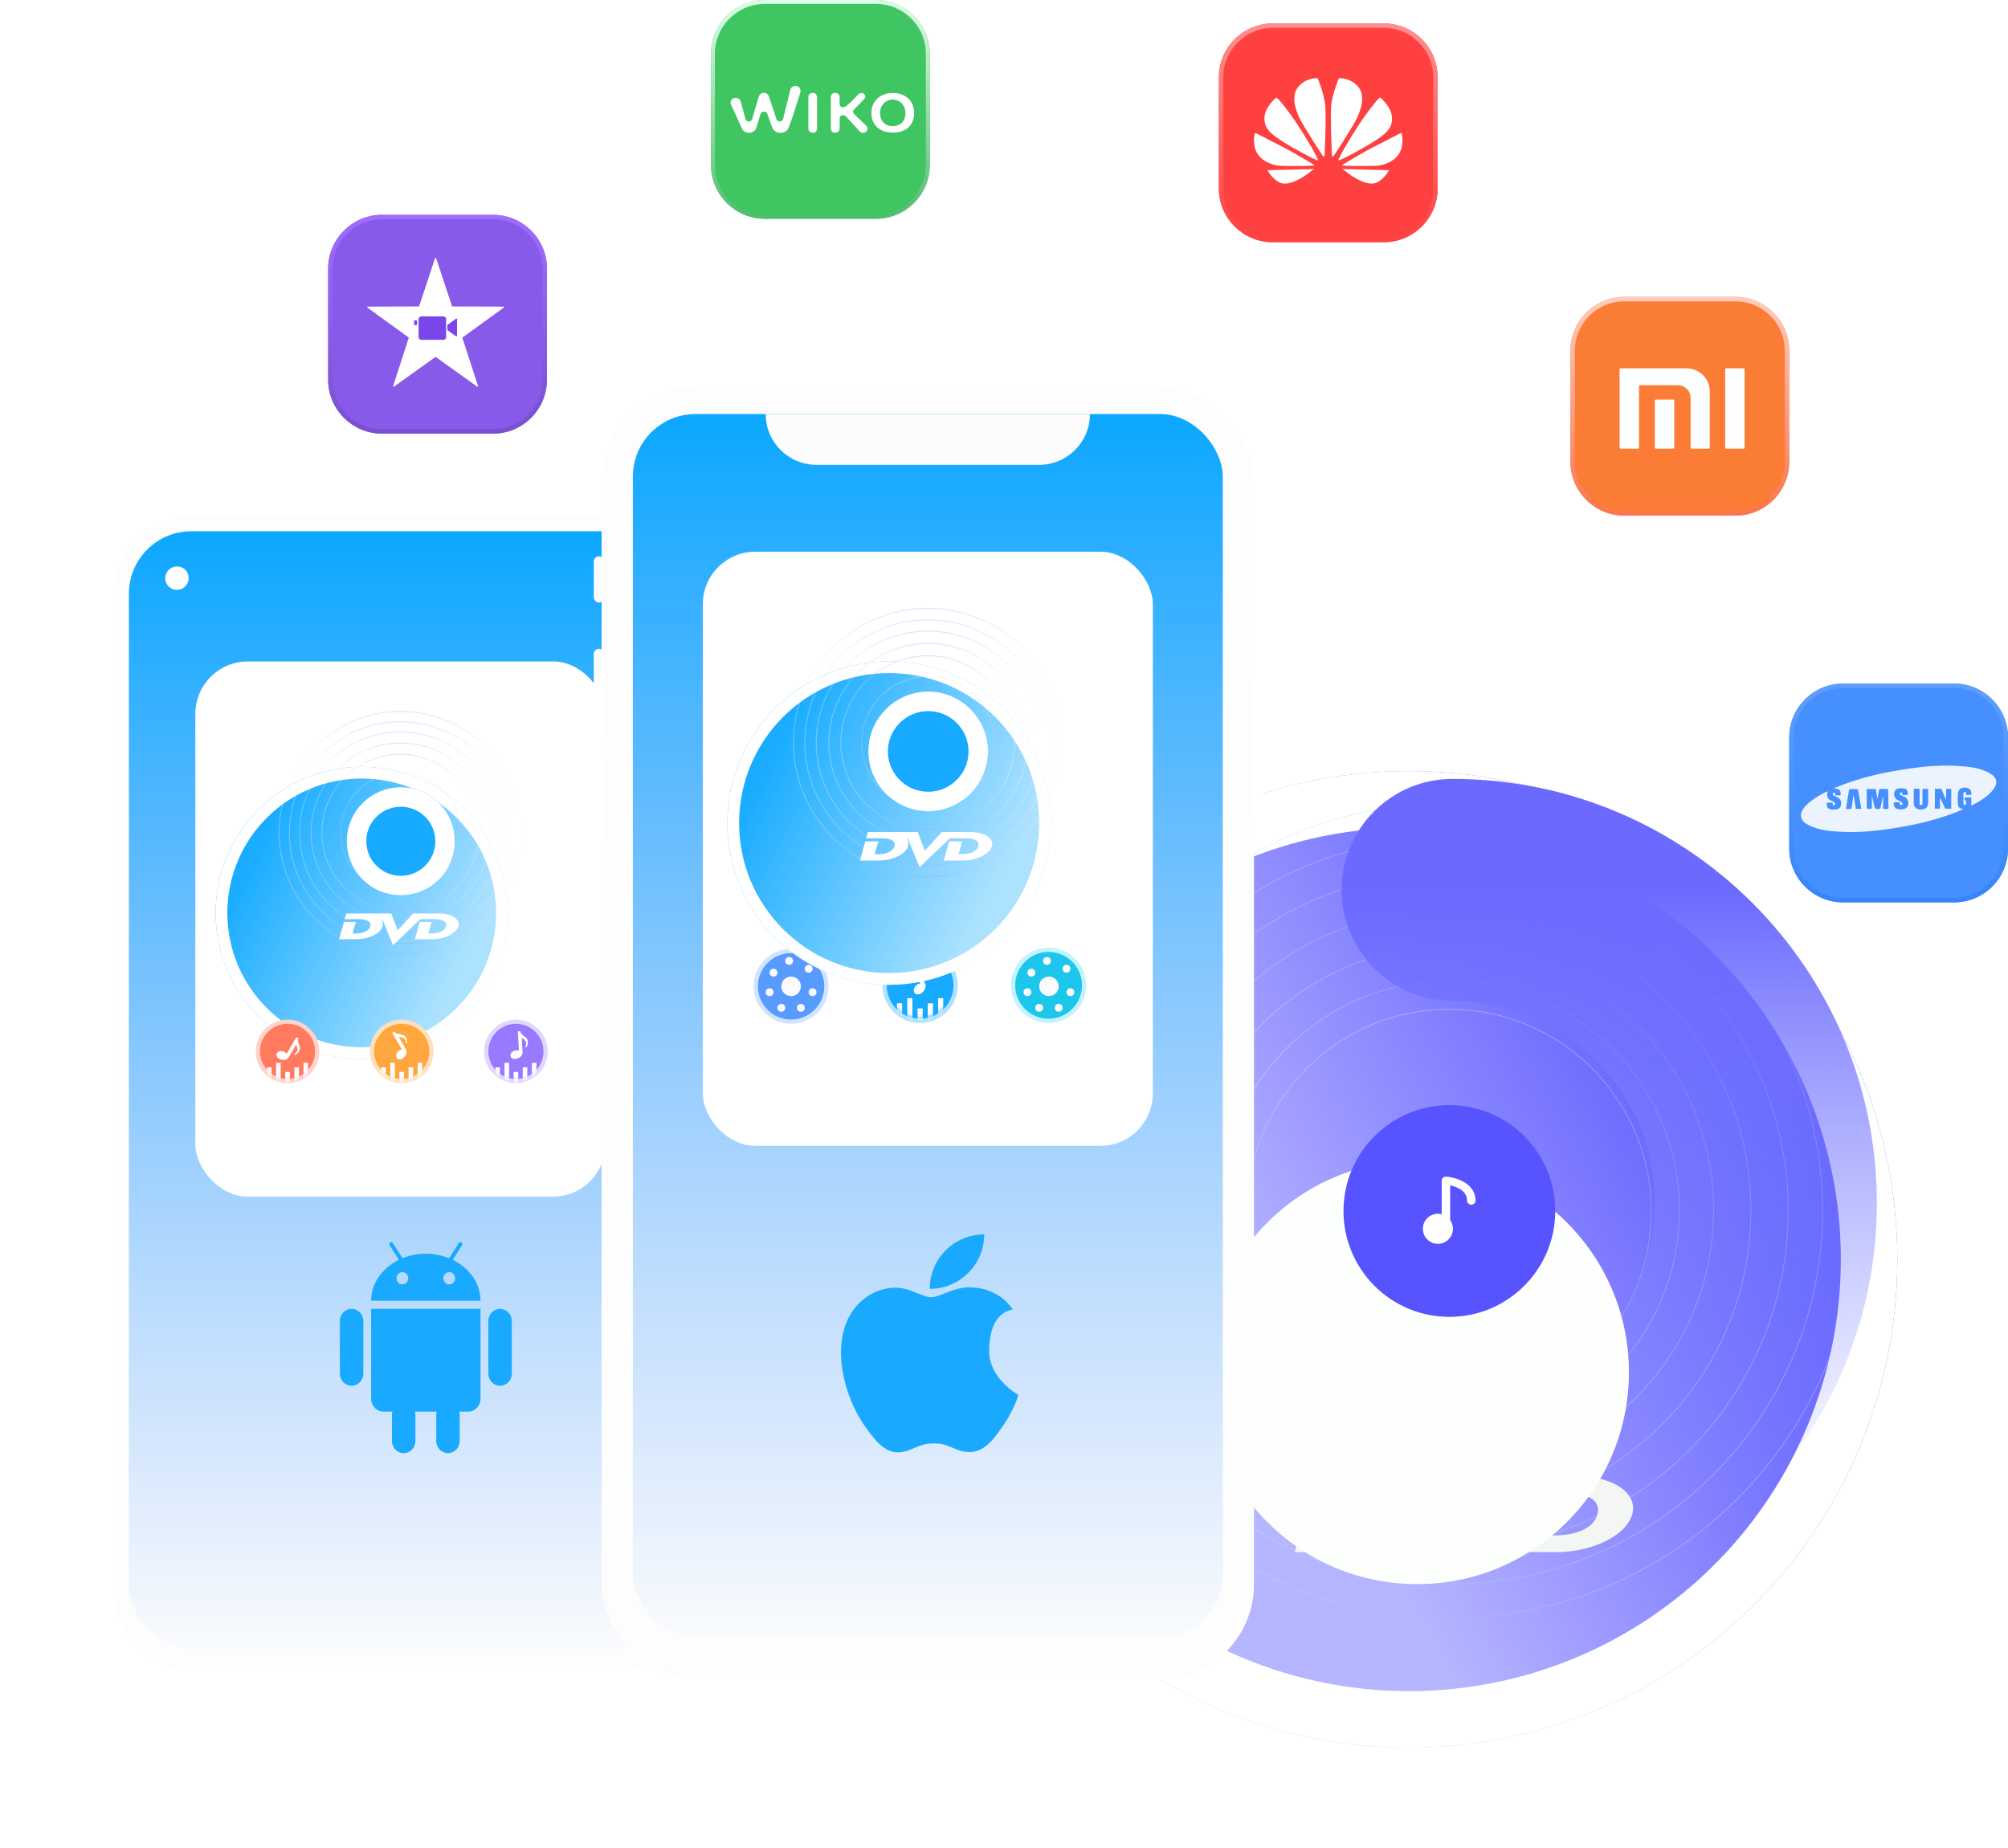 <svg xmlns="http://www.w3.org/2000/svg" xmlns:xlink="http://www.w3.org/1999/xlink" width="514" height="473" fill="none" xmlns:v="https://vecta.io/nano"><style><![CDATA[.B{fill:#fff}.C{opacity:.3}.D{fill:#fbfbfc}.E{color-interpolation-filters:sRGB}.F{flood-opacity:0}.G{fill-rule:evenodd}.H{stroke:#fff}.I{stroke-width:1.143}.J{fill:#fdfdfd}.K{fill:#18aaff}.L{stroke-width:1.086}.M{stroke-width:1.099}]]></style><g filter="url(#E)"><circle cx="371" cy="310" r="125" fill="url(#U)"/><circle cx="371" cy="310" r="117.769" stroke-width="14.463" class="H"/></g><g class="G"><path d="M370.99 414.097c57.529 0 104.166-46.636 104.166-104.165S428.519 205.766 370.99 205.766s-104.165 46.637-104.165 104.166 46.636 104.165 104.165 104.165zm0 .258c57.672 0 104.424-46.752 104.424-104.423S428.662 205.508 370.99 205.508 266.566 252.26 266.566 309.932s46.753 104.423 104.424 104.423z" fill="url(#V)" class="C"/><path d="M371.016 405.349c52.686 0 95.397-42.71 95.397-95.397s-42.711-95.397-95.397-95.397-95.397 42.711-95.397 95.397 42.71 95.397 95.397 95.397zm0 .259c52.829 0 95.655-42.827 95.655-95.656s-42.826-95.655-95.655-95.655-95.656 42.826-95.656 95.655 42.827 95.656 95.656 95.656z" fill="url(#W)" class="C"/><path d="M370.973 396.602c47.844 0 86.629-38.785 86.629-86.629s-38.785-86.629-86.629-86.629-86.629 38.785-86.629 86.629 38.785 86.629 86.629 86.629zm0 .258c47.986 0 86.887-38.901 86.887-86.887s-38.901-86.887-86.887-86.887-86.887 38.901-86.887 86.887 38.901 86.887 86.887 86.887z" fill="url(#X)" class="C"/><path d="M370.988 387.002c42.56 0 77.063-34.503 77.063-77.063s-34.503-77.064-77.064-77.064-77.063 34.503-77.063 77.064 34.503 77.063 77.064 77.063zm0 .258c42.703 0 77.321-34.618 77.321-77.321s-34.618-77.322-77.322-77.322-77.321 34.618-77.321 77.322 34.618 77.321 77.322 77.321z" fill="url(#Y)" class="C"/><path d="M371.007 377.382c37.278 0 67.498-30.219 67.498-67.497s-30.22-67.498-67.498-67.498-67.498 30.22-67.498 67.498 30.22 67.497 67.498 67.497zm0 .259c37.42 0 67.756-30.336 67.756-67.756s-30.336-67.756-67.756-67.756-67.756 30.335-67.756 67.756 30.335 67.756 67.756 67.756z" fill="url(#Z)" class="C"/><path d="M371.028 368.635c32.435 0 58.729-26.294 58.729-58.73s-26.294-58.729-58.729-58.729-58.73 26.294-58.73 58.729 26.294 58.73 58.73 58.73zm0 .258c32.577 0 58.987-26.41 58.987-58.988s-26.41-58.987-58.987-58.987-58.988 26.41-58.988 58.987 26.41 58.988 58.988 58.988z" fill="url(#a)" class="C"/><path d="M370.992 361.611c28.473 0 51.555-23.082 51.555-51.555S399.465 258.5 370.992 258.5s-51.555 23.082-51.555 51.556 23.082 51.555 51.555 51.555zm0 .258c28.616 0 51.813-23.198 51.813-51.813s-23.197-51.814-51.813-51.814-51.813 23.198-51.813 51.814 23.197 51.813 51.813 51.813z" fill="url(#b)" class="C"/><path d="M343.412 227.804c0-15.69 12.719-28.409 28.409-28.409 59.985 0 108.612 48.626 108.612 108.611s-48.627 108.611-108.612 108.611c-15.69 0-28.409-12.719-28.409-28.409s12.719-28.409 28.409-28.409c28.605 0 51.793-23.188 51.793-51.793s-23.188-51.793-51.793-51.793c-15.69 0-28.409-12.719-28.409-28.409z" fill="url(#c)"/></g><g filter="url(#F)"><path d="M369.231 376.895l4.682 12.716 11.037-12.716h18.732c9.177 0 15.613 4.248 14.135 9.698-1.471 5.45-10.225 9.698-19.358 9.698h-12.431s.278-.085.34-.249l3.406-12.552c.039-.202-.207-.263-.207-.263h9.028s-.174-.012-.247.263l-2.261 8.259c-.045.186-.32.275-.32.275h2.161c5.122 0 9.966-1.638 10.985-5.435.934-3.465-2.456-5.431-7.976-5.431h-2.002l-8.64.008-19.832 19.642-7.593-19.29s-.071-.13-.128-.29c-.028-.052-.214-.21-.407-.125-.129.071-.146.231-.131.289.072.13.083.158.095.219 1.124 1.839.922 3.973.652 4.984-1.529 5.439-10.241 9.698-19.376 9.698h-12.433s.294-.085.339-.249l3.409-12.552c.035-.178-.196-.263-.196-.263h9.092s-.261.073-.312.259a1155.61 1155.61 0 0 0-2.273 8.263c-.045.186-.352.275-.352.275h2.208c5.129 0 9.937-1.638 10.954-5.435.932-3.465-2.429-5.431-7.94-5.431h-10.808s.247-.116.29-.275l1.017-3.755c.04-.143-.207-.235-.207-.235h32.868 0z" fill="#f4f6f4"/></g><g filter="url(#G)"><circle cx="371.006" cy="310.006" r="54.205" fill="#fcfffc"/><circle cx="371.006" cy="310.006" r="53.172" stroke="url(#d)" stroke-width="2.066"/></g><circle cx="371.003" cy="310.013" r="27.102" fill="#5753ff"/><path d="M370.218 301.214c-.301-.023-.599.074-.822.268s-.349.468-.349.755v8.611c-.312-.082-.64-.125-.978-.125-2.124 0-3.846 1.722-3.846 3.846s1.722 3.846 3.846 3.846 3.846-1.722 3.846-3.846a3.83 3.83 0 0 0-.705-2.22v-8.91c.78.172 1.648.466 2.403.912 1.139.673 1.924 1.624 1.924 3.014 0 .566.485 1.025 1.082 1.025s1.082-.459 1.082-1.025c0-2.303-1.379-3.83-2.944-4.755-1.534-.907-3.334-1.3-4.539-1.396z" class="B G"/><g filter="url(#H)"><rect x="28.993" y="132" width="148" height="296" rx="20.887" class="J"/><rect x="32.993" y="136" width="140" height="286" rx="16" fill="url(#e)"/><path d="M128.001 354.756c-1.658 0-3-1.406-3-3.137v-13.412c0-1.733 1.342-3.137 3-3.137s2.999 1.404 2.999 3.137v13.412c0 1.731-1.342 3.137-2.999 3.137zm-8.167 6.619h-2.286c.076.277.12.567.12.87v6.619c0 1.733-1.344 3.136-3.002 3.136s-2.999-1.403-2.999-3.136v-6.619c0-.303.044-.593.12-.87h-5.574c.076.277.123.567.123.87v6.619c0 1.733-1.345 3.136-3.002 3.136s-3.002-1.403-3.002-3.136v-6.619c0-.303.044-.593.12-.87h-2.286c-1.745 0-3.166-1.485-3.166-3.311V335.07h27.998v22.994c0 1.826-1.417 3.311-3.165 3.311zm-17.718-38.852l-.562-.885-.557-.87-1.247-1.956c-.152-.239-.09-.563.139-.723s.54-.096.694.145l1.337 2.097.562.879.57.893a15.86 15.86 0 0 1 5.947-1.141 15.88 15.88 0 0 1 5.95 1.141l.569-.893.563-.88 1.337-2.096c.151-.241.462-.307.694-.145s.291.484.137.723l-1.247 1.956-.555.87-.564.885c4.246 2.065 7.115 5.978 7.115 10.458H95.001c0-4.48 2.872-8.393 7.115-10.458zm12.885 6.277c.829 0 1.499-.703 1.499-1.568s-.67-1.565-1.499-1.565-1.501.7-1.501 1.565.672 1.568 1.501 1.568zm-12 0c.829 0 1.499-.703 1.499-1.568s-.67-1.565-1.499-1.565-1.501.7-1.501 1.565.673 1.568 1.501 1.568zm-13.002 25.956c-1.657 0-2.999-1.406-2.999-3.137v-13.412c0-1.733 1.342-3.137 2.999-3.137s3.002 1.404 3.002 3.137v13.412c0 1.731-1.344 3.137-3.002 3.137z" fill="#19aaff"/><circle cx="3" cy="3" r="3" transform="matrix(1 0 -.008 1 42.322 145)" class="B"/><rect width="2.368" height="20.125" rx="1.184" transform="matrix(1 0 -.008 1 176.941 191.375)" class="B"/><rect width="2.368" height="18.942" rx="1.184" transform="matrix(1 0 -.008 1 176.728 217.418)" class="B"/><rect width="2.368" height="31.964" rx="1.184" transform="matrix(1 0 -.008 1 26.883 198.479)" class="B"/><g filter="url(#I)" class="B"><rect x="50" y="162" width="105" height="137" rx="13.436"/></g><g filter="url(#J)"><circle cx="102.598" cy="213.705" r="37.402" fill="url(#f)"/><circle cx="102.598" cy="213.705" r="35.902" stroke-width="3" class="H"/></g><path d="M102.469 244.057c17.066 0 30.901-13.835 30.901-30.901s-13.835-30.901-30.901-30.901-30.902 13.835-30.902 30.901 13.835 30.901 30.902 30.901zm0 .236c17.196 0 31.136-13.941 31.136-31.137s-13.94-31.136-31.136-31.136-31.137 13.94-31.137 31.136 13.94 31.137 31.137 31.137z" fill="url(#g)" class="C G"/><path d="M102.484 241.457c15.622 0 28.287-12.664 28.287-28.287s-12.665-28.286-28.287-28.286-28.287 12.664-28.287 28.286 12.664 28.287 28.287 28.287zm0 .235c15.752 0 28.522-12.769 28.522-28.522s-12.77-28.522-28.522-28.522-28.522 12.77-28.522 28.522 12.77 28.522 28.522 28.522z" fill="url(#h)" class="C G"/><path d="M102.499 238.839c14.179 0 25.673-11.493 25.673-25.672s-11.494-25.672-25.673-25.672-25.672 11.494-25.672 25.672 11.494 25.672 25.672 25.672zm0 .236c14.309 0 25.908-11.599 25.908-25.908s-11.599-25.907-25.908-25.907-25.907 11.599-25.907 25.907 11.599 25.908 25.907 25.908z" fill="url(#i)" class="C G"/><path d="M102.569 235.985c12.604 0 22.82-10.217 22.82-22.82s-10.216-22.82-22.82-22.82-22.82 10.216-22.82 22.82 10.217 22.82 22.82 22.82zm0 .235a23.06 23.06 0 0 0 23.056-23.055c0-12.733-10.323-23.056-23.056-23.056a23.06 23.06 0 0 0-23.055 23.056c0 12.733 10.322 23.055 23.055 23.055z" fill="url(#j)" class="C G"/><path d="M102.493 233.128a19.97 19.97 0 0 0 19.967-19.968 19.97 19.97 0 0 0-19.967-19.968c-11.028 0-19.968 8.94-19.968 19.968s8.94 19.968 19.968 19.968zm0 .235c11.157 0 20.203-9.045 20.203-20.203s-9.046-20.203-20.203-20.203-20.203 9.045-20.203 20.203 9.045 20.203 20.203 20.203z" fill="url(#k)" class="C G"/><path d="M102.561 228.371c8.402 0 15.214-6.812 15.214-15.215s-6.812-15.214-15.214-15.214-15.214 6.812-15.214 15.214 6.812 15.215 15.214 15.215zm0 .235c8.532 0 15.449-6.917 15.449-15.45s-6.917-15.449-15.449-15.449-15.45 6.917-15.45 15.449 6.917 15.45 15.45 15.45z" fill="url(#l)" class="C G"/><path d="M100.167 233.85l1.655 4.323 3.902-4.323h6.622c3.244 0 5.519 1.444 4.997 3.297s-3.615 3.298-6.843 3.298h-4.395s.098-.029.12-.085l1.204-4.268c.014-.068-.073-.089-.073-.089h3.192s-.062-.004-.088.089l-.799 2.808c-.016.063-.113.094-.113.094h.764c1.811 0 3.523-.557 3.883-1.848.331-1.178-.868-1.847-2.819-1.847h-.708l-3.055.003-7.011 6.679-2.684-6.559s-.025-.045-.045-.099c-.01-.018-.075-.071-.144-.042-.045.024-.052.078-.046.098.025.044.029.053.034.074.397.626.326 1.351.23 1.695-.54 1.849-3.62 3.297-6.85 3.297h-4.395s.104-.029.12-.084l1.205-4.268c.013-.061-.069-.09-.069-.09h3.214s-.092.025-.11.088l-.804 2.81c-.016.063-.124.093-.124.093h.781c1.813 0 3.513-.556 3.873-1.848.33-1.178-.859-1.846-2.807-1.846h-3.821s.087-.04.103-.093l.359-1.277c.014-.049-.073-.08-.073-.08h11.62 0z" class="B"/><circle cx="102.497" cy="213.167" r="8.081" fill="#a2a1ff"/><g filter="url(#K)"><circle cx="102.599" cy="213.706" r="13.839" class="K"/><circle cx="102.599" cy="213.706" r="11.339" stroke-width="5" class="H"/></g><circle cx="73.6" cy="269.155" fill="#ff7a5e" stroke="#ffd3ca" r="7.6" class="L"/><mask id="A" maskUnits="userSpaceOnUse" x="66" y="261" width="16" height="16" mask-type="alpha"><circle cx="73.6" cy="269.155" fill="#ff9179" r="7.6"/></mask><g mask="url(#A)" class="B"><path d="M76.387 265.791l-.526-.304-2.48 4.296c-.611-.829-1.845-.904-2.413-.286-.185.202-.222.513-.189.685.189.964 1.581 1.369 2.54 1.002.425-.163.559-.442.938-1.097l1.518-2.629c.202.445.459.898.344 1.419-.072.323-.449.711-.674.89-.068.054-.178.068-.183.159.142.311.472.014.63-.099a2.89 2.89 0 0 0 .468-.414c1.145-1.36-.498-2.386.027-3.622z"/><path d="M68.339 273.246h1.169v7.015h-1.169z"/><use xlink:href="#z"/><path d="M73.015 274.418h1.169v7.015h-1.169z"/><use xlink:href="#z" x="7.015"/><use xlink:href="#z" x="4.676" y="1.168"/></g><circle cx="132.064" cy="269.155" fill="#9979ff" stroke="#e0d7ff" r="7.6" class="L"/><mask id="B" maskUnits="userSpaceOnUse" x="124" y="261" width="16" height="16" mask-type="alpha"><circle cx="132.064" cy="269.155" fill="#ff9179" r="7.6"/></mask><g mask="url(#B)" class="B"><path d="M133.161 263.994l-.606.034.275 4.952c-.965-.36-2.038.253-2.176 1.082-.044.269.095.55.217.676.686.704 2.073.281 2.674-.551.267-.369.226-.676.184-1.432l-.168-3.031c.412.262.875.501 1.064 1 .117.309.014.841-.076 1.114-.028.082-.112.154-.067.232.29.184.404-.246.474-.427.075-.197.145-.437.165-.602.215-1.766-1.722-1.725-1.96-3.047z"/><path d="M126.803 273.246h1.169v7.015h-1.169z"/><use xlink:href="#z" x="58.465"/><path d="M131.479 274.418h1.169v7.015h-1.169z"/><use xlink:href="#z" x="65.479"/><use xlink:href="#z" x="63.14" y="1.168"/></g><circle cx="102.831" cy="269.155" fill="#ffa63f" stroke="#ffe0bd" r="7.6" class="L"/><mask id="C" maskUnits="userSpaceOnUse" x="95" y="261" width="16" height="16" mask-type="alpha"><circle cx="102.831" cy="269.155" fill="#eeac5d" r="7.6"/></mask><g mask="url(#C)" class="B"><path d="M100.939 264.106l-.525.303 2.48 4.296c-1.024.114-1.705 1.145-1.454 1.947.082.261.333.448.498.506.93.318 1.977-.685 2.138-1.699.072-.449-.103-.705-.482-1.36l-1.517-2.629c.486.047 1.007.052 1.401.411.244.224.391.745.434 1.029.013.086-.03.188.046.237.34.033.248-.402.229-.595-.021-.209-.068-.455-.124-.612-.605-1.672-2.315-.761-3.124-1.834z"/><path d="M97.57 273.246h1.169v7.015H97.57z"/><use xlink:href="#z" x="29.229"/><path d="M102.246 274.418h1.169v7.015h-1.169z"/><use xlink:href="#z" x="36.246"/><use xlink:href="#z" x="33.907" y="1.168"/></g></g><g filter="url(#L)"><rect x="154" y="99" width="167" height="331" rx="24.429" class="J"/><rect x="156" y="100" width="163" height="329" rx="23.207" class="J"/><rect x="162" y="106" width="151" height="313" rx="16" fill="url(#m)"/><path d="M253.217 346.027c-.071-10.38 5.762-10.649 6.024-10.815-3.281-4.796-8.384-5.551-10.201-5.622-4.342-.441-8.474 2.508-10.68 2.508-2.2 0-5.603-2.514-9.203-2.45-4.733.07-9.101 2.744-11.544 6.984-4.918 8.538-1.26 21.182 3.536 28.102 2.341 3.39 5.136 7.195 8.807 7.061 3.53-.141 4.867-2.29 9.139-2.29s5.468 2.29 9.21 2.213c3.799-.071 6.21-3.454 8.532-6.856 2.692-3.933 3.798-7.547 3.862-7.739-.083-.038-7.412-4.176-7.489-11.096h.007zm-15.228-16.078A13.95 13.95 0 0 1 251.938 316c0 7.707-6.249 13.949-13.949 13.949z" fill="#19aaff"/><path d="M196 106h83 0c0 7.18-5.821 13-13 13h-57c-7.18 0-13-5.82-13-13h0z" fill="#fcfcfc"/><rect x="152" y="142.41" width="2.631" height="11.839" rx="1.315" class="B"/><rect x="152" y="166.086" width="2.631" height="22.362" rx="1.315" class="B"/><rect x="152" y="195.023" width="2.631" height="21.046" rx="1.315" class="B"/><rect x="320.37" y="173.979" width="2.631" height="35.516" rx="1.315" class="B"/><g filter="url(#M)" class="B"><rect x="179.9" y="133.908" width="115.2" height="152.1" rx="13.436"/></g><circle cx="202.5" cy="252.5" r="9.05" fill="#589bff" stroke="#d1e4ff" class="M"/><circle cx="202.5" cy="252.5" r="2.5" class="D"/><circle cx="202" cy="246" r="1" class="D"/><circle cx="207" cy="248" r="1" class="D"/><circle cx="208" cy="254" r="1" class="D"/><circle cx="205" cy="258" r="1" class="D"/><circle cx="200" cy="258" r="1" class="D"/><circle cx="197" cy="254" r="1" class="D"/><circle cx="198" cy="249" r="1" class="D"/><circle cx="268.415" cy="252.241" r="9.1" fill="#1dc6eb" stroke="#c2f4ff" class="M"/><circle cx="268.5" cy="252.5" r="2.5" class="D"/><circle cx="268" cy="246" r="1" class="D"/><circle cx="273" cy="248" r="1" class="D"/><circle cx="274" cy="254" r="1" class="D"/><circle cx="271" cy="258" r="1" class="D"/><circle cx="266" cy="258" r="1" class="D"/><circle cx="263" cy="254" r="1" class="D"/><circle cx="264" cy="249" r="1" class="D"/><circle cx="235.528" cy="252.243" r="9.1" stroke="#b0e2ff" class="K M"/><mask id="D" maskUnits="userSpaceOnUse" x="226" y="243" width="19" height="18" mask-type="alpha"><circle cx="235.528" cy="252.243" r="8.55" fill="#eeac5d"/></mask><g mask="url(#D)" class="B"><path d="M233.4 246.564l-.591.341 2.79 4.833c-1.152.129-1.918 1.288-1.636 2.19.092.294.375.505.561.57 1.046.358 2.224-.771 2.405-1.911.081-.506-.116-.793-.542-1.531l-1.707-2.958c.547.054 1.133.059 1.576.463.274.252.44.838.488 1.158.015.096-.033.211.052.267.383.037.28-.452.258-.67-.024-.235-.076-.512-.14-.688-.68-1.881-2.604-.857-3.514-2.064z"/><path d="M229.609 256.848h1.315v7.892h-1.315z"/><path d="M232.238 255.531h1.315v9.208h-1.315z"/><path d="M234.87 258.164h1.315v7.892h-1.315z"/><path d="M240.133 255.531h1.315v9.208h-1.315z"/><path d="M237.5 256.848h1.315v9.208H237.5z"/></g><g filter="url(#N)"><circle cx="237.596" cy="190.703" r="41.4" fill="url(#n)"/><circle cx="237.596" cy="190.703" r="39.9" stroke-width="3" class="H"/></g><path d="M237.452 224.3c18.891 0 34.205-15.314 34.205-34.204s-15.314-34.205-34.205-34.205-34.204 15.314-34.204 34.205 15.314 34.204 34.204 34.204zm0 .26c19.035 0 34.465-15.43 34.465-34.464s-15.43-34.465-34.465-34.465-34.464 15.43-34.464 34.465 15.43 34.464 34.464 34.464z" fill="url(#o)" class="C G"/><path d="M237.47 221.422c17.292 0 31.31-14.018 31.31-31.31s-14.018-31.311-31.31-31.311-31.311 14.018-31.311 31.311 14.018 31.31 31.311 31.31zm0 .26c17.436 0 31.57-14.134 31.57-31.57s-14.134-31.571-31.57-31.571-31.571 14.135-31.571 31.571 14.135 31.57 31.571 31.57z" fill="url(#p)" class="C G"/><path d="M237.487 218.525c15.694 0 28.416-12.723 28.416-28.417s-12.722-28.416-28.416-28.416-28.417 12.722-28.417 28.416 12.723 28.417 28.417 28.417zm0 .26c15.837 0 28.676-12.839 28.676-28.677s-12.839-28.676-28.676-28.676-28.677 12.839-28.677 28.676 12.839 28.677 28.677 28.677z" fill="url(#q)" class="C G"/><path d="M237.564 215.365c13.95 0 25.259-11.309 25.259-25.259s-11.309-25.26-25.259-25.26-25.259 11.309-25.259 25.26 11.309 25.259 25.259 25.259zm0 .26c14.094 0 25.52-11.425 25.52-25.519s-11.426-25.52-25.52-25.52-25.52 11.425-25.52 25.52 11.426 25.519 25.52 25.519z" fill="url(#r)" class="C G"/><path d="M237.479 212.203c12.207 0 22.102-9.895 22.102-22.102s-9.895-22.102-22.102-22.102-22.102 9.895-22.102 22.102 9.896 22.102 22.102 22.102zm0 .26c12.351 0 22.363-10.012 22.363-22.362s-10.012-22.363-22.363-22.363-22.362 10.012-22.362 22.363 10.012 22.362 22.362 22.362z" fill="url(#s)" class="C G"/><path d="M237.554 206.935c9.301 0 16.841-7.539 16.841-16.84s-7.54-16.84-16.841-16.84-16.84 7.539-16.84 16.84 7.54 16.84 16.84 16.84zm0 .261c9.445 0 17.101-7.657 17.101-17.101s-7.656-17.101-17.101-17.101-17.1 7.656-17.1 17.101 7.656 17.101 17.1 17.101z" fill="url(#t)" class="C G"/><path d="M234.905 213l1.832 4.786 4.319-4.786h7.33c3.591 0 6.109 1.599 5.531 3.65s-4.001 3.65-7.575 3.65h-4.864s.109-.032.133-.094l1.333-4.724c.015-.076-.082-.099-.082-.099h3.533s-.068-.004-.096.099l-.885 3.108c-.018.07-.125.104-.125.104h.845c2.005 0 3.9-.616 4.299-2.045.366-1.304-.961-2.044-3.121-2.044h-.784l-3.38.003-7.761 7.392-2.971-7.26s-.028-.049-.051-.109c-.01-.02-.083-.079-.159-.047-.05.027-.057.087-.051.109.028.049.033.059.037.082.44.692.361 1.495.255 1.876-.598 2.047-4.007 3.65-7.582 3.65H220s.115-.032.133-.094l1.334-4.724c.014-.067-.077-.099-.077-.099h3.558s-.102.028-.122.097l-.89 3.11c-.017.07-.137.104-.137.104h.864c2.007 0 3.888-.617 4.286-2.046.365-1.304-.95-2.044-3.107-2.044h-4.229s.096-.043.113-.103l.398-1.413c.016-.054-.081-.089-.081-.089h12.862 0z" class="B"/><circle cx="237.485" cy="190.107" r="8.945" fill="#a2a1ff"/><g filter="url(#O)"><circle cx="237.597" cy="190.705" r="15.318" class="K"/><circle cx="237.597" cy="190.705" r="12.818" stroke-width="5" class="H"/></g></g><g filter="url(#P)"><path d="M514 217.246c0 7.565-6.189 13.754-13.754 13.754h-28.492c-7.565 0-13.754-6.189-13.754-13.754v-28.492c0-7.565 6.189-13.754 13.754-13.754h28.492c7.565 0 13.754 6.189 13.754 13.754v28.492z" fill="#458fff"/></g><path d="M513.429 217.246C513.429 224.495 507.495 230.429 500.246 230.429H471.754C464.505 230.429 458.571 224.495 458.571 217.246V188.754C458.571 181.505 464.505 175.571 471.754 175.571H500.246C507.495 175.571 513.429 181.505 513.429 188.754V217.246Z" stroke="url(#u)" class="I"/><path opacity=".9" d="M467.802 202.578l-.094.844c-.008.668.265 1.18.87 1.479.291.144.608.244.873.426.154.105.268.319.322.507.025.087-.115.296-.221.333-.196.07-.381-.014-.427-.262l-.065-.446h-1.395c-.233.87.193 1.625 1.039 1.752.444.067.912.049 1.359-.013.569-.079 1.029-.383 1.162-.995.157-.719.067-1.405-.546-1.888-.269-.212-.611-.326-.918-.488-.18-.095-.397-.161-.521-.307-.093-.11-.105-.335-.074-.491.013-.064.262-.146.36-.107.109.044.237.215.238.332.002.303.135.379.399.363.239-.014.48-.01.72-.002.218.007.283-.095.291-.31.03-.854-.297-1.267-1.132-1.394l-.67-.08 1.506-.615c3.955-1.551 8.025-2.703 12.186-3.5a121.78 121.78 0 0 1 7.663-1.228c3.588-.451 7.197-.617 10.812-.381 2.107.137 4.211.364 6.21 1.104a9.05 9.05 0 0 1 2.19 1.149c1.169.855 1.376 2.077.601 3.314-.362.579-.83 1.11-1.328 1.576-1.353 1.268-2.958 2.151-4.608 2.99v-2.11c-.511 0-.99-.009-1.468.01-.077.003-.218.141-.211.202.023.206-.159.475.141.61.051.023.112.023.196.038v.704c.001.231-.098.386-.334.385s-.337-.164-.343-.387c-.007-.28-.003-.562-.004-.843l.001-1.649c.003-.211.031-.431.309-.455.208-.018.356.059.369.295.007.133.001.266.001.453.418 0 .811.016 1.201-.015.068-.005.175-.207.172-.317-.022-.881-.564-1.443-1.44-1.521-1.217-.108-1.923.441-2.017 1.681-.064.847-.039 1.707.012 2.557.044.723.418 1.076 1.128 1.218.056.012.111.033.262.078l-.824.346c-4.419 1.798-8.991 3.06-13.664 3.931-2.308.431-4.631.798-6.96 1.078-3.435.414-6.888.592-10.346.383-2.252-.136-4.499-.361-6.636-1.158-.701-.262-1.399-.602-2.008-1.038-1.277-.915-1.472-2.173-.636-3.517.528-.849 1.255-1.505 2.033-2.105 1.258-.97 2.634-1.739 4.051-2.436.063-.031.132-.05.213-.08h0zm14.167 1.264l.062.023.002 2.16c.028 1.3-.236 1.019 1.1 1.059.228.007.285-.098.28-.309l-.091-4.505c-.004-.235-.095-.321-.325-.317-.539.011-1.08.013-1.619-.001-.255-.006-.348.087-.389.348-.114.718-.265 1.429-.422 2.25l-.403-2.553h-2.329l-.001 4.212c-.001.877-.004.861.863.881.344.008.461-.097.454-.451-.018-.968-.006-1.936-.006-2.904.252.814.42 1.635.598 2.453.196.897.2.875 1.104.904.37.012.491-.128.554-.47.173-.93.377-1.854.568-2.78h0zm16.199.81l-.067.019-.143-.325-.908-2.149c-.044-.102-.134-.257-.207-.26-.521-.023-1.043-.012-1.559-.012v5.081h1.302v-2.738a.65.65 0 0 1 .2.271l1.007 2.225c.046.099.141.244.218.248.485.023.972.012 1.461.012v-5.072h-1.304v2.7zm-6.81-2.733c-.374 0-.708.021-1.038-.006-.337-.028-.458.074-.45.438.023 1.038.006 2.077.009 3.115.003 1.081.513 1.668 1.566 1.756 1.116.093 2.184-.318 2.126-1.94-.034-.976-.005-1.955-.007-2.932 0-.13-.011-.261-.018-.397h-1.438v.469l-.002 3.262c0 .224-.023.41-.31.435-.296.026-.424-.1-.425-.391l-.012-2.345-.001-1.464zm-4.355 1.609c.39 0 .75.012 1.107-.01.083-.005.219-.123.227-.199.065-.685-.12-1.332-.918-1.447-.514-.074-1.054-.058-1.568.018-.264.039-.569.244-.73.468-.517.718-.244 1.932.506 2.384.287.173.613.278.905.444.16.091.338.219.414.377.093.195.09.458-.191.533-.218.059-.461-.022-.446-.283.027-.459-.214-.483-.55-.457-.25.02-.505-.012-.754.015-.085.009-.212.116-.228.197-.133.648.269 1.337.906 1.514a3.14 3.14 0 0 0 1.912-.063c.5-.177.777-.558.852-1.084.135-.952-.246-1.637-1.116-2.027-.198-.088-.403-.159-.598-.251-.118-.056-.268-.114-.324-.216-.074-.135-.115-.326-.08-.471.018-.074.251-.161.353-.129.116.036.215.187.281.31.047.088.026.212.04.377h0zm-10.602 3.537c.011-.059.027-.096.022-.13l-.805-4.749c-.014-.078-.181-.177-.279-.18-.551-.018-1.104.007-1.654-.015-.27-.011-.347.105-.385.347l-.487 2.879-.302 1.869c.45 0 .855.013 1.259-.011.071-.004.177-.147.194-.24.069-.37.107-.746.16-1.12l.308-2.143h.066l.533 3.493h1.37z" fill="#fdfeff"/><g filter="url(#Q)"><path d="M458 118.246c0 7.565-6.189 13.754-13.754 13.754h-28.492c-7.565 0-13.754-6.189-13.754-13.754V89.754C402 82.19 408.189 76 415.754 76h28.492C451.811 76 458 82.19 458 89.754v28.492z" fill="#fb7c35"/></g><path d="M457.429 118.246C457.429 125.495 451.495 131.429 444.246 131.429H415.754C408.505 131.429 402.571 125.495 402.571 118.246V89.754C402.571 82.505 408.505 76.571 415.754 76.571H444.246C451.495 76.571 457.429 82.505 457.429 89.754V118.246Z" stroke="url(#v)" class="I"/><path d="M437.663 114.626v-14.411c0-3.275-2.685-5.93-5.997-5.93h-16.858c-.13 0-.236.103-.236.231v20.11c0 .128.106.231.236.231h4.503c.13 0 .235-.104.235-.232V98.841c0-.128.105-.232.235-.232h9.683c1.819 0 3.293 1.457 3.293 3.254v12.762c0 .128.105.231.235.231h4.436c.13 0 .235-.103.235-.23m-9.094-.001c0 .128-.104.232-.234.232h-4.502c-.13 0-.235-.104-.235-.232v-12.096c0-.128.105-.232.235-.232h4.502c.13 0 .234.104.234.232v12.097-.001zm18.003 0c0 .128-.105.232-.235.232h-4.501c-.13 0-.236-.104-.236-.232V94.518c0-.129.106-.233.236-.233h4.501c.13 0 .235.104.235.233v20.107z" fill="#fdfeff"/><g filter="url(#R)"><path d="M368 48.246C368 55.811 361.811 62 354.246 62h-28.492C318.189 62 312 55.811 312 48.246V19.754C312 12.19 318.189 6 325.754 6h28.492C361.811 6 368 12.19 368 19.754v28.491z" fill="#ff4040"/></g><path d="M367.429 48.246C367.429 55.495 361.495 61.429 354.246 61.429H325.754C318.505 61.429 312.571 55.495 312.571 48.246V19.754C312.571 12.505 318.505 6.571 325.754 6.571H354.246C361.495 6.571 367.429 12.505 367.429 19.754V48.246Z" stroke="url(#w)" class="I"/><path d="M337.242 20.001s-3.033-.134-4.968 2.297-.482 6.144.436 8.059 5.759 9.431 5.937 9.597.389.096.4-.053.553-10.92.118-13.577-1.726-6.031-1.923-6.323zm-10.484 5.008c-.347.036-2.835 2.449-3.059 4.808s.813 3.929 3.712 5.807c2.919 2.012 9.856 5.715 9.983 5.395s-2.688-5.182-4.992-8.72-5.299-7.326-5.644-7.29zm.933 21.76c2.099.913 5.37-1.137 6.274-1.733l2.396-1.774-11.895.309s1.126 2.285 3.225 3.197zm.299-9.346c-2.129-1.036-6.509-3.416-6.681-3.371s-.831 3.007.539 5.238 4.037 2.914 5.262 3.097c1.376.191 9.468.106 9.414-.053-.047-.138-6.404-3.876-8.534-4.911zm19.735-15.125c-1.934-2.431-4.968-2.297-4.968-2.297-.197.291-1.487 3.666-1.922 6.323s.107 13.429.118 13.577.223.218.401.053 5.019-7.681 5.937-9.597 2.37-5.628.434-8.059zm10.965 11.754c-.171-.046-4.551 2.335-6.68 3.371s-8.487 4.773-8.534 4.911c-.055.158 8.038.244 9.414.053 1.224-.182 3.892-.865 5.262-3.097s.709-5.193.538-5.238zm-12.655 10.984c.904.596 4.176 2.646 6.275 1.733s3.226-3.197 3.226-3.197l-11.896-.309 2.395 1.774zm10.267-15.219c-.225-2.359-2.714-4.772-3.059-4.808s-3.341 3.753-5.645 7.29-5.12 8.402-4.992 8.72 7.065-3.383 9.983-5.395c2.899-1.878 3.939-3.448 3.713-5.807z" class="B"/><g filter="url(#S)"><path d="M140 97.246c0 7.565-6.189 13.754-13.754 13.754H97.754C90.19 111 84 104.811 84 97.246V68.754C84 61.19 90.19 55 97.754 55h28.492C133.811 55 140 61.19 140 68.754v28.491z" fill="#885aea"/></g><path d="M139.429 97.246C139.429 104.495 133.495 110.429 126.246 110.429H97.754C90.505 110.429 84.571 104.495 84.571 97.246V68.754C84.571 61.505 90.505 55.571 97.754 55.571H126.246C133.495 55.571 139.429 61.505 139.429 68.754V97.246Z" stroke="url(#x)" class="I"/><path d="M111.589 91.419l10.555 7.552c.11.082.265-.027.221-.159l-3.989-12.283c-.017-.06 0-.12.049-.159l10.516-7.618c.111-.082.055-.257-.082-.257l-13.021-.038c-.061 0-.116-.038-.138-.098l-4.061-12.261c-.044-.131-.232-.131-.276 0l-4.06 12.261c-.022.06-.072.098-.138.098l-13.021.038c-.138 0-.199.175-.083.257l10.511 7.618c.049.038.071.099.049.159l-3.989 12.283c-.044.131.111.241.221.159l10.554-7.552c.067-.033.133-.033.182 0z" class="B"/><path d="M113.467 87h-5.596a.72.72 0 0 1-.726-.714v-4.573a.72.72 0 0 1 .726-.714h5.596a.72.72 0 0 1 .726.714v4.573c.006.388-.319.714-.726.714zm-6.874-3.791h-.407c-.105 0-.186-.08-.186-.183v-.868c0-.103.081-.183.186-.183h.407c.104 0 .186.08.186.183v.868c0 .097-.082.183-.186.183zm10.099 2.854l-2.179-1.558v-1.296l2.202-1.61c.116-.086.285-.006.285.143l-.029 4.179c.006.143-.157.228-.279.143z" fill="#7a46ea"/><g filter="url(#T)"><path d="M238 42.246C238 49.811 231.811 56 224.246 56h-28.492C188.189 56 182 49.811 182 42.246V13.754C182 6.189 188.189 0 195.754 0h28.492C231.811 0 238 6.189 238 13.754v28.491z" fill="#3fc562"/></g><path d="M237.5 42.246C237.5 49.534 231.534 55.5 224.246 55.5H195.754C188.466 55.5 182.5 49.534 182.5 42.246V13.754C182.5 6.466 188.466 0.5 195.754 0.5H224.246C231.534 0.5 237.5 6.466 237.5 13.754V42.246Z" stroke="url(#y)"/><path d="M204.885 23.609l-1.943 6.138-1.139 3.099c-.335.695-1.116 1.152-2.009 1.152s-1.675-.457-2.01-1.152c-.357-.775-1.116-2.98-1.406-3.774-.112-.318-.425-.497-.826-.497-.38 0-.693.179-.827.497-.312.794-.848 2.98-1.183 3.774-.29.675-1.005 1.152-1.853 1.152s-1.496-.497-1.809-1.152l-2.724-6.039c-.067-.179-.156-.358-.156-.556 0-.655.581-1.192 1.317-1.192.603 0 1.117.358 1.251.834l1.272 4.608c.09.338.447.596.849.596s.759-.258.848-.596c-.022.06 1.452-5.105 1.742-5.9.178-.477.67-.834 1.25-.834s1.094.357 1.251.834c.178.457 1.54 4.589 1.964 5.9.112.338.447.596.849.596s.759-.258.848-.596l1.854-7.509c.111-.556.647-.993 1.295-.993.736 0 1.317.536 1.317 1.192.045.159.022.278-.022.417zm3.148.179c-1.117 0-1.117.894-1.117 1.609v6.992c0 .715 0 1.589 1.117 1.589s1.116-.894 1.116-1.589v-6.992c0-.675 0-1.609-1.116-1.609zm20.497.02c-3.238 0-5.471 2.106-5.471 5.085 0 3.119 2.099 5.045 5.471 5.045 3.438 0 5.47-1.887 5.47-5.045 0-3.039-2.188-5.085-5.47-5.085zm0 1.669c1.607 0 3.237 1.291 3.237 3.437 0 2.503-1.741 3.397-3.237 3.397s-3.238-.894-3.238-3.397c-.022-2.165 1.63-3.437 3.238-3.437zm-8.619 8.025c.089.099.179.179.268.258.447.397 1.228.278 1.63-.179.357-.397.313-.973-.045-1.351l-3.193-3.099c-.111-.099-.223-.298-.223-.536s.179-.477.29-.576l2.211-2.284c.446-.457 1.049-1.073.313-1.669-.76-.616-1.34-.02-1.809.457l-1.139 1.152-.513.516c-.715.695-1.117 1.033-1.474 1.192-.201.099-.558.179-.982-.079-.157-.119-.313-.318-.313-.636v-1.271c0-.675 0-1.609-1.139-1.609s-1.138.894-1.138 1.609v6.972c0 .675 0 1.609 1.138 1.609s1.139-.894 1.139-1.609V30.7c0-.417 0-.715.179-.914.223-.258.491-.298.759-.298.29 0 .536.199.714.377l1.385 1.47 1.942 2.165z" class="B"/><defs><filter id="E" x="210.876" y="172.603" width="299.587" height="299.587" filterUnits="userSpaceOnUse" class="E"><feFlood result="A" class="F"/><feColorMatrix in="SourceAlpha" values="0 0 0 0 0 0 0 0 0 0 0 0 0 0 0 0 0 0 127 0"/><feOffset dx="-10.331" dy="12.397"/><feGaussianBlur stdDeviation="12.397"/><feColorMatrix values="0 0 0 0 0.597 0 0 0 0 0.659 0 0 0 0 0.767 0 0 0 0.16 0"/><feBlend in2="A"/><feBlend in="SourceGraphic"/></filter><filter id="F" x="331.142" y="376.895" width="86.887" height="24.947" filterUnits="userSpaceOnUse" class="E"><feFlood class="F"/><feBlend in="SourceGraphic" result="B"/><feColorMatrix in="SourceAlpha" values="0 0 0 0 0 0 0 0 0 0 0 0 0 0 0 0 0 0 127 0" result="C"/><feOffset dy="1.033"/><feGaussianBlur stdDeviation="1.033"/><feComposite in2="C" operator="arithmetic" k2="-1" k3="1"/><feColorMatrix values="0 0 0 0 0 0 0 0 0 0 0 0 0 0 0 0 0 0 0.08 0"/><feBlend in2="B"/></filter><filter id="G" x="294.074" y="250.119" width="137.335" height="146.633" filterUnits="userSpaceOnUse" class="E"><feFlood result="A" class="F"/><feColorMatrix in="SourceAlpha" values="0 0 0 0 0 0 0 0 0 0 0 0 0 0 0 0 0 0 127 0" result="B"/><feOffset dx="-8.264" dy="8.781"/><feGaussianBlur stdDeviation="7.231"/><feComposite in2="B" operator="out"/><feColorMatrix values="0 0 0 0 0.597 0 0 0 0 0.603 0 0 0 0 0.912 0 0 0 1 0"/><feBlend in2="A"/><feBlend in="SourceGraphic" result="D"/><feColorMatrix in="SourceAlpha" values="0 0 0 0 0 0 0 0 0 0 0 0 0 0 0 0 0 0 127 0" result="B"/><feOffset dy="32.541"/><feGaussianBlur stdDeviation="19.628"/><feComposite in2="B" operator="arithmetic" k2="-1" k3="1"/><feColorMatrix values="0 0 0 0 0.621 0 0 0 0 0.621 0 0 0 0 0.621 0 0 0 0.18 0"/><feBlend in2="D"/></filter><filter id="H" x=".247" y="105.617" width="205.435" height="348.766" filterUnits="userSpaceOnUse" class="E"><feFlood result="A" class="F"/><feColorMatrix in="SourceAlpha" values="0 0 0 0 0 0 0 0 0 0 0 0 0 0 0 0 0 0 127 0" result="B"/><feOffset/><feGaussianBlur stdDeviation="13.192"/><feComposite in2="B" operator="out"/><feColorMatrix values="0 0 0 0 0.561 0 0 0 0 0.629 0 0 0 0 0.642 0 0 0 0.3 0"/><feBlend in2="A"/><feBlend in="SourceGraphic"/></filter><filter id="I" x="40.229" y="159.557" width="124.543" height="156.543" filterUnits="userSpaceOnUse" class="E"><feFlood result="A" class="F"/><feColorMatrix in="SourceAlpha" values="0 0 0 0 0 0 0 0 0 0 0 0 0 0 0 0 0 0 127 0" result="B"/><feOffset dy="7.329"/><feGaussianBlur stdDeviation="4.886"/><feComposite in2="B" operator="out"/><feColorMatrix values="0 0 0 0 0.662 0 0 0 0 0.662 0 0 0 0 0.662 0 0 0 0.09 0"/><feBlend in2="A"/><feBlend in="SourceGraphic"/></filter><filter id="J" x="23.196" y="164.303" width="138.804" height="138.805" filterUnits="userSpaceOnUse" class="E"><feFlood result="A" class="F"/><feColorMatrix in="SourceAlpha" values="0 0 0 0 0 0 0 0 0 0 0 0 0 0 0 0 0 0 127 0"/><feOffset dx="-10" dy="20"/><feGaussianBlur stdDeviation="16"/><feColorMatrix values="0 0 0 0 0.597 0 0 0 0 0.659 0 0 0 0 0.767 0 0 0 0.16 0"/><feBlend in2="A"/><feBlend in="SourceGraphic"/></filter><filter id="K" x="82.136" y="194.899" width="40.926" height="40.926" filterUnits="userSpaceOnUse" class="E"><feFlood result="A" class="F"/><feColorMatrix in="SourceAlpha" values="0 0 0 0 0 0 0 0 0 0 0 0 0 0 0 0 0 0 127 0" result="B"/><feOffset dy="1.656"/><feGaussianBlur stdDeviation="3.312"/><feComposite in2="B" operator="out"/><feColorMatrix values="0 0 0 0 0.146 0 0 0 0 0.59 0 0 0 0 1 0 0 0 1 0"/><feBlend in2="A"/><feBlend in="SourceGraphic"/></filter><filter id="L" x="122.685" y="69.686" width="229.63" height="389.629" filterUnits="userSpaceOnUse" class="E"><feFlood result="A" class="F"/><feColorMatrix in="SourceAlpha" values="0 0 0 0 0 0 0 0 0 0 0 0 0 0 0 0 0 0 127 0" result="B"/><feOffset/><feGaussianBlur stdDeviation="14.657"/><feComposite in2="B" operator="out"/><feColorMatrix values="0 0 0 0 0.561 0 0 0 0 0.629 0 0 0 0 0.642 0 0 0 0.3 0"/><feBlend in2="A"/><feBlend in="SourceGraphic"/></filter><filter id="M" x="170.128" y="131.465" width="134.743" height="171.643" filterUnits="userSpaceOnUse" class="E"><feFlood result="A" class="F"/><feColorMatrix in="SourceAlpha" values="0 0 0 0 0 0 0 0 0 0 0 0 0 0 0 0 0 0 127 0" result="B"/><feOffset dy="7.329"/><feGaussianBlur stdDeviation="4.886"/><feComposite in2="B" operator="out"/><feColorMatrix values="0 0 0 0 0.662 0 0 0 0 0.662 0 0 0 0 0.662 0 0 0 0.09 0"/><feBlend in2="A"/><feBlend in="SourceGraphic"/></filter><filter id="N" x="154.196" y="137.303" width="146.8" height="146.801" filterUnits="userSpaceOnUse" class="E"><feFlood result="A" class="F"/><feColorMatrix in="SourceAlpha" values="0 0 0 0 0 0 0 0 0 0 0 0 0 0 0 0 0 0 127 0"/><feOffset dx="-10" dy="20"/><feGaussianBlur stdDeviation="16"/><feColorMatrix values="0 0 0 0 0.597 0 0 0 0 0.659 0 0 0 0 0.767 0 0 0 0.16 0"/><feBlend in2="A"/><feBlend in="SourceGraphic"/></filter><filter id="O" x="215.655" y="170.419" width="43.884" height="43.885" filterUnits="userSpaceOnUse" class="E"><feFlood result="A" class="F"/><feColorMatrix in="SourceAlpha" values="0 0 0 0 0 0 0 0 0 0 0 0 0 0 0 0 0 0 127 0" result="B"/><feOffset dy="1.656"/><feGaussianBlur stdDeviation="3.312"/><feComposite in2="B" operator="out"/><feColorMatrix values="0 0 0 0 0.146 0 0 0 0 0.59 0 0 0 0 1 0 0 0 1 0"/><feBlend in2="A"/><feBlend in="SourceGraphic"/></filter><filter id="P" x="458" y="175" width="56" height="56" filterUnits="userSpaceOnUse" class="E"><feFlood class="F"/><feBlend in="SourceGraphic" result="B"/><feColorMatrix in="SourceAlpha" values="0 0 0 0 0 0 0 0 0 0 0 0 0 0 0 0 0 0 127 0" result="C"/><feOffset/><feGaussianBlur stdDeviation="9.143"/><feComposite in2="C" operator="arithmetic" k2="-1" k3="1"/><feColorMatrix values="0 0 0 0 0.537 0 0 0 0 0.722 0 0 0 0 1 0 0 0 1 0"/><feBlend in2="B"/></filter><filter id="Q" x="402" y="76" width="56" height="56" filterUnits="userSpaceOnUse" class="E"><feFlood class="F"/><feBlend in="SourceGraphic" result="B"/><feColorMatrix in="SourceAlpha" values="0 0 0 0 0 0 0 0 0 0 0 0 0 0 0 0 0 0 127 0" result="C"/><feOffset/><feGaussianBlur stdDeviation="6.857"/><feComposite in2="C" operator="arithmetic" k2="-1" k3="1"/><feColorMatrix values="0 0 0 0 1 0 0 0 0 0.797 0 0 0 0 0.733 0 0 0 1 0"/><feBlend in2="B"/></filter><filter id="R" x="312" y="6" width="56" height="56" filterUnits="userSpaceOnUse" class="E"><feFlood class="F"/><feBlend in="SourceGraphic" result="B"/><feColorMatrix in="SourceAlpha" values="0 0 0 0 0 0 0 0 0 0 0 0 0 0 0 0 0 0 127 0" result="C"/><feOffset/><feGaussianBlur stdDeviation="6.857"/><feComposite in2="C" operator="arithmetic" k2="-1" k3="1"/><feColorMatrix values="0 0 0 0 1 0 0 0 0 0.567 0 0 0 0 0.567 0 0 0 1 0"/><feBlend in2="B"/></filter><filter id="S" x="84" y="55" width="56" height="56" filterUnits="userSpaceOnUse" class="E"><feFlood class="F"/><feBlend in="SourceGraphic" result="B"/><feColorMatrix in="SourceAlpha" values="0 0 0 0 0 0 0 0 0 0 0 0 0 0 0 0 0 0 127 0" result="C"/><feOffset/><feGaussianBlur stdDeviation="6.857"/><feComposite in2="C" operator="arithmetic" k2="-1" k3="1"/><feColorMatrix values="0 0 0 0 0.684 0 0 0 0 0.533 0 0 0 0 1 0 0 0 1 0"/><feBlend in2="B"/></filter><filter id="T" x="182" y="0" width="56" height="56" filterUnits="userSpaceOnUse" class="E"><feFlood class="F"/><feBlend in="SourceGraphic" result="B"/><feColorMatrix in="SourceAlpha" values="0 0 0 0 0 0 0 0 0 0 0 0 0 0 0 0 0 0 127 0" result="C"/><feOffset/><feGaussianBlur stdDeviation="6"/><feComposite in2="C" operator="arithmetic" k2="-1" k3="1"/><feColorMatrix values="0 0 0 0 0.583 0 0 0 0 0.908 0 0 0 0 0.672 0 0 0 0.8 0"/><feBlend in2="B"/></filter><linearGradient id="U" x1="444.089" y1="226.322" x2="315.215" y2="297.345" xlink:href="#AA"><stop stop-color="#5753ff"/><stop offset="1" stop-color="#b6b5ff"/></linearGradient><linearGradient id="V" x1="475.195" y1="327.733" x2="263.745" y2="327.733" xlink:href="#AA"><stop stop-color="#fff"/><stop offset=".495" stop-color="#92d2f7"/><stop offset="1" stop-color="#fff"/></linearGradient><linearGradient id="W" x1="466.471" y1="326.259" x2="272.776" y2="326.259" xlink:href="#AA"><stop stop-color="#fff"/><stop offset=".495" stop-color="#92d2f7"/><stop offset="1" stop-color="#fff"/></linearGradient><linearGradient id="X" x1="457.678" y1="324.785" x2="281.739" y2="324.785" xlink:href="#AA"><stop stop-color="#fff"/><stop offset=".495" stop-color="#92d2f7"/><stop offset="1" stop-color="#fff"/></linearGradient><linearGradient id="Y" x1="448.147" y1="323.12" x2="291.577" y2="323.12" xlink:href="#AA"><stop stop-color="#fff"/><stop offset=".495" stop-color="#6dcbff"/><stop offset="1" stop-color="#fff"/></linearGradient><linearGradient id="Z" x1="438.621" y1="321.435" x2="301.421" y2="321.435" xlink:href="#AA"><stop stop-color="#fff"/><stop offset=".495" stop-color="#92d2f7"/><stop offset="1" stop-color="#fff"/></linearGradient><linearGradient id="a" x1="429.892" y1="319.961" x2="310.447" y2="319.961" xlink:href="#AA"><stop stop-color="#fff"/><stop offset=".495" stop-color="#92d2f7"/><stop offset="1" stop-color="#fff"/></linearGradient><linearGradient id="b" x1="370.992" y1="258.242" x2="370.992" y2="361.869" xlink:href="#AA"><stop stop-color="#efefef"/><stop offset=".495" stop-color="#c1dbea"/><stop offset="1" stop-color="#e6f0f5"/></linearGradient><linearGradient id="c" x1="411.922" y1="227.804" x2="411.922" y2="388.208" xlink:href="#AA"><stop stop-color="#6c69ff"/><stop offset="1" stop-color="#8d99ff" stop-opacity="0"/></linearGradient><linearGradient id="d" x1="371.006" y1="255.801" x2="371.006" y2="364.21" xlink:href="#AA"><stop stop-color="#fff"/><stop offset="1" stop-color="#fff" stop-opacity="0"/></linearGradient><linearGradient id="e" x1="102.991" y1="135.485" x2="102.993" y2="427.758" xlink:href="#AA"><stop stop-color="#0ba7ff"/><stop offset="1" stop-color="#3f8cff" stop-opacity="0"/></linearGradient><linearGradient id="f" x1="125.401" y1="233.009" x2="70.746" y2="205.621" xlink:href="#AA"><stop stop-color="#ade2ff"/><stop offset="1" stop-color="#19acff"/></linearGradient><linearGradient id="g" x1="133.54" y1="218.464" x2="70.491" y2="218.464" xlink:href="#AA"><stop stop-color="#fff"/><stop offset=".495" stop-color="#a092f7"/><stop offset="1" stop-color="#fff"/></linearGradient><linearGradient id="h" x1="130.946" y1="218.033" x2="73.191" y2="218.033" xlink:href="#AA"><stop stop-color="#fff"/><stop offset=".495" stop-color="#a092f7"/><stop offset="1" stop-color="#fff"/></linearGradient><linearGradient id="i" x1="128.353" y1="217.584" x2="75.892" y2="217.584" xlink:href="#AA"><stop stop-color="#fff"/><stop offset=".495" stop-color="#a092f7"/><stop offset="1" stop-color="#fff"/></linearGradient><linearGradient id="j" x1="125.576" y1="217.095" x2="78.891" y2="217.095" xlink:href="#AA"><stop stop-color="#fff"/><stop offset=".495" stop-color="#a092f7"/><stop offset="1" stop-color="#fff"/></linearGradient><linearGradient id="k" x1="122.653" y1="216.604" x2="81.744" y2="216.604" xlink:href="#AA"><stop stop-color="#fff"/><stop offset=".495" stop-color="#a092f7"/><stop offset="1" stop-color="#fff"/></linearGradient><linearGradient id="l" x1="102.561" y1="197.707" x2="102.561" y2="228.606" xlink:href="#AA"><stop stop-color="#efefef"/><stop offset=".495" stop-color="#c7c1ea"/><stop offset="1" stop-color="#e6f0f5"/></linearGradient><linearGradient id="m" x1="237.498" y1="105.437" x2="237.499" y2="425.301" xlink:href="#AA"><stop stop-color="#0ba7ff"/><stop offset="1" stop-color="#3f8cff" stop-opacity="0"/></linearGradient><linearGradient id="n" x1="262.836" y1="212.07" x2="202.339" y2="181.755" xlink:href="#AA"><stop stop-color="#ade2ff"/><stop offset="1" stop-color="#19acff"/></linearGradient><linearGradient id="o" x1="271.845" y1="195.971" x2="202.057" y2="195.971" xlink:href="#AA"><stop stop-color="#fff"/><stop offset=".495" stop-color="#a092f7"/><stop offset="1" stop-color="#fff"/></linearGradient><linearGradient id="p" x1="268.974" y1="195.494" x2="205.046" y2="195.494" xlink:href="#AA"><stop stop-color="#fff"/><stop offset=".495" stop-color="#a092f7"/><stop offset="1" stop-color="#fff"/></linearGradient><linearGradient id="q" x1="266.103" y1="194.997" x2="208.035" y2="194.997" xlink:href="#AA"><stop stop-color="#fff"/><stop offset=".495" stop-color="#a092f7"/><stop offset="1" stop-color="#fff"/></linearGradient><linearGradient id="r" x1="263.03" y1="194.456" x2="211.355" y2="194.456" xlink:href="#AA"><stop stop-color="#fff"/><stop offset=".495" stop-color="#a092f7"/><stop offset="1" stop-color="#fff"/></linearGradient><linearGradient id="s" x1="259.795" y1="193.913" x2="214.513" y2="193.913" xlink:href="#AA"><stop stop-color="#fff"/><stop offset=".495" stop-color="#a092f7"/><stop offset="1" stop-color="#fff"/></linearGradient><linearGradient id="t" x1="237.554" y1="172.994" x2="237.554" y2="207.196" xlink:href="#AA"><stop stop-color="#efefef"/><stop offset=".495" stop-color="#c7c1ea"/><stop offset="1" stop-color="#e6f0f5"/></linearGradient><linearGradient id="u" x1="486" y1="175" x2="486" y2="231" xlink:href="#AA"><stop stop-color="#5f9eff"/><stop offset="1" stop-color="#3684fb"/></linearGradient><linearGradient id="v" x1="430" y1="76" x2="430" y2="132" xlink:href="#AA"><stop stop-color="#ffcdbd"/><stop offset="1" stop-color="#fc744d"/></linearGradient><linearGradient id="w" x1="340" y1="6" x2="340" y2="62" xlink:href="#AA"><stop stop-color="#ff908f"/><stop offset="1" stop-color="#ff4040"/></linearGradient><linearGradient id="x" x1="112" y1="55" x2="112" y2="111" xlink:href="#AA"><stop stop-color="#a06dff"/><stop offset="1" stop-color="#784fcf"/></linearGradient><linearGradient id="y" x1="210" y1="0" x2="210" y2="56" xlink:href="#AA"><stop stop-color="#e0fee8"/><stop offset="1" stop-color="#51bc6d"/></linearGradient><path id="z" d="M70.678 272.078h1.169v8.185h-1.169z"/><linearGradient id="AA" gradientUnits="userSpaceOnUse"/></defs></svg>
